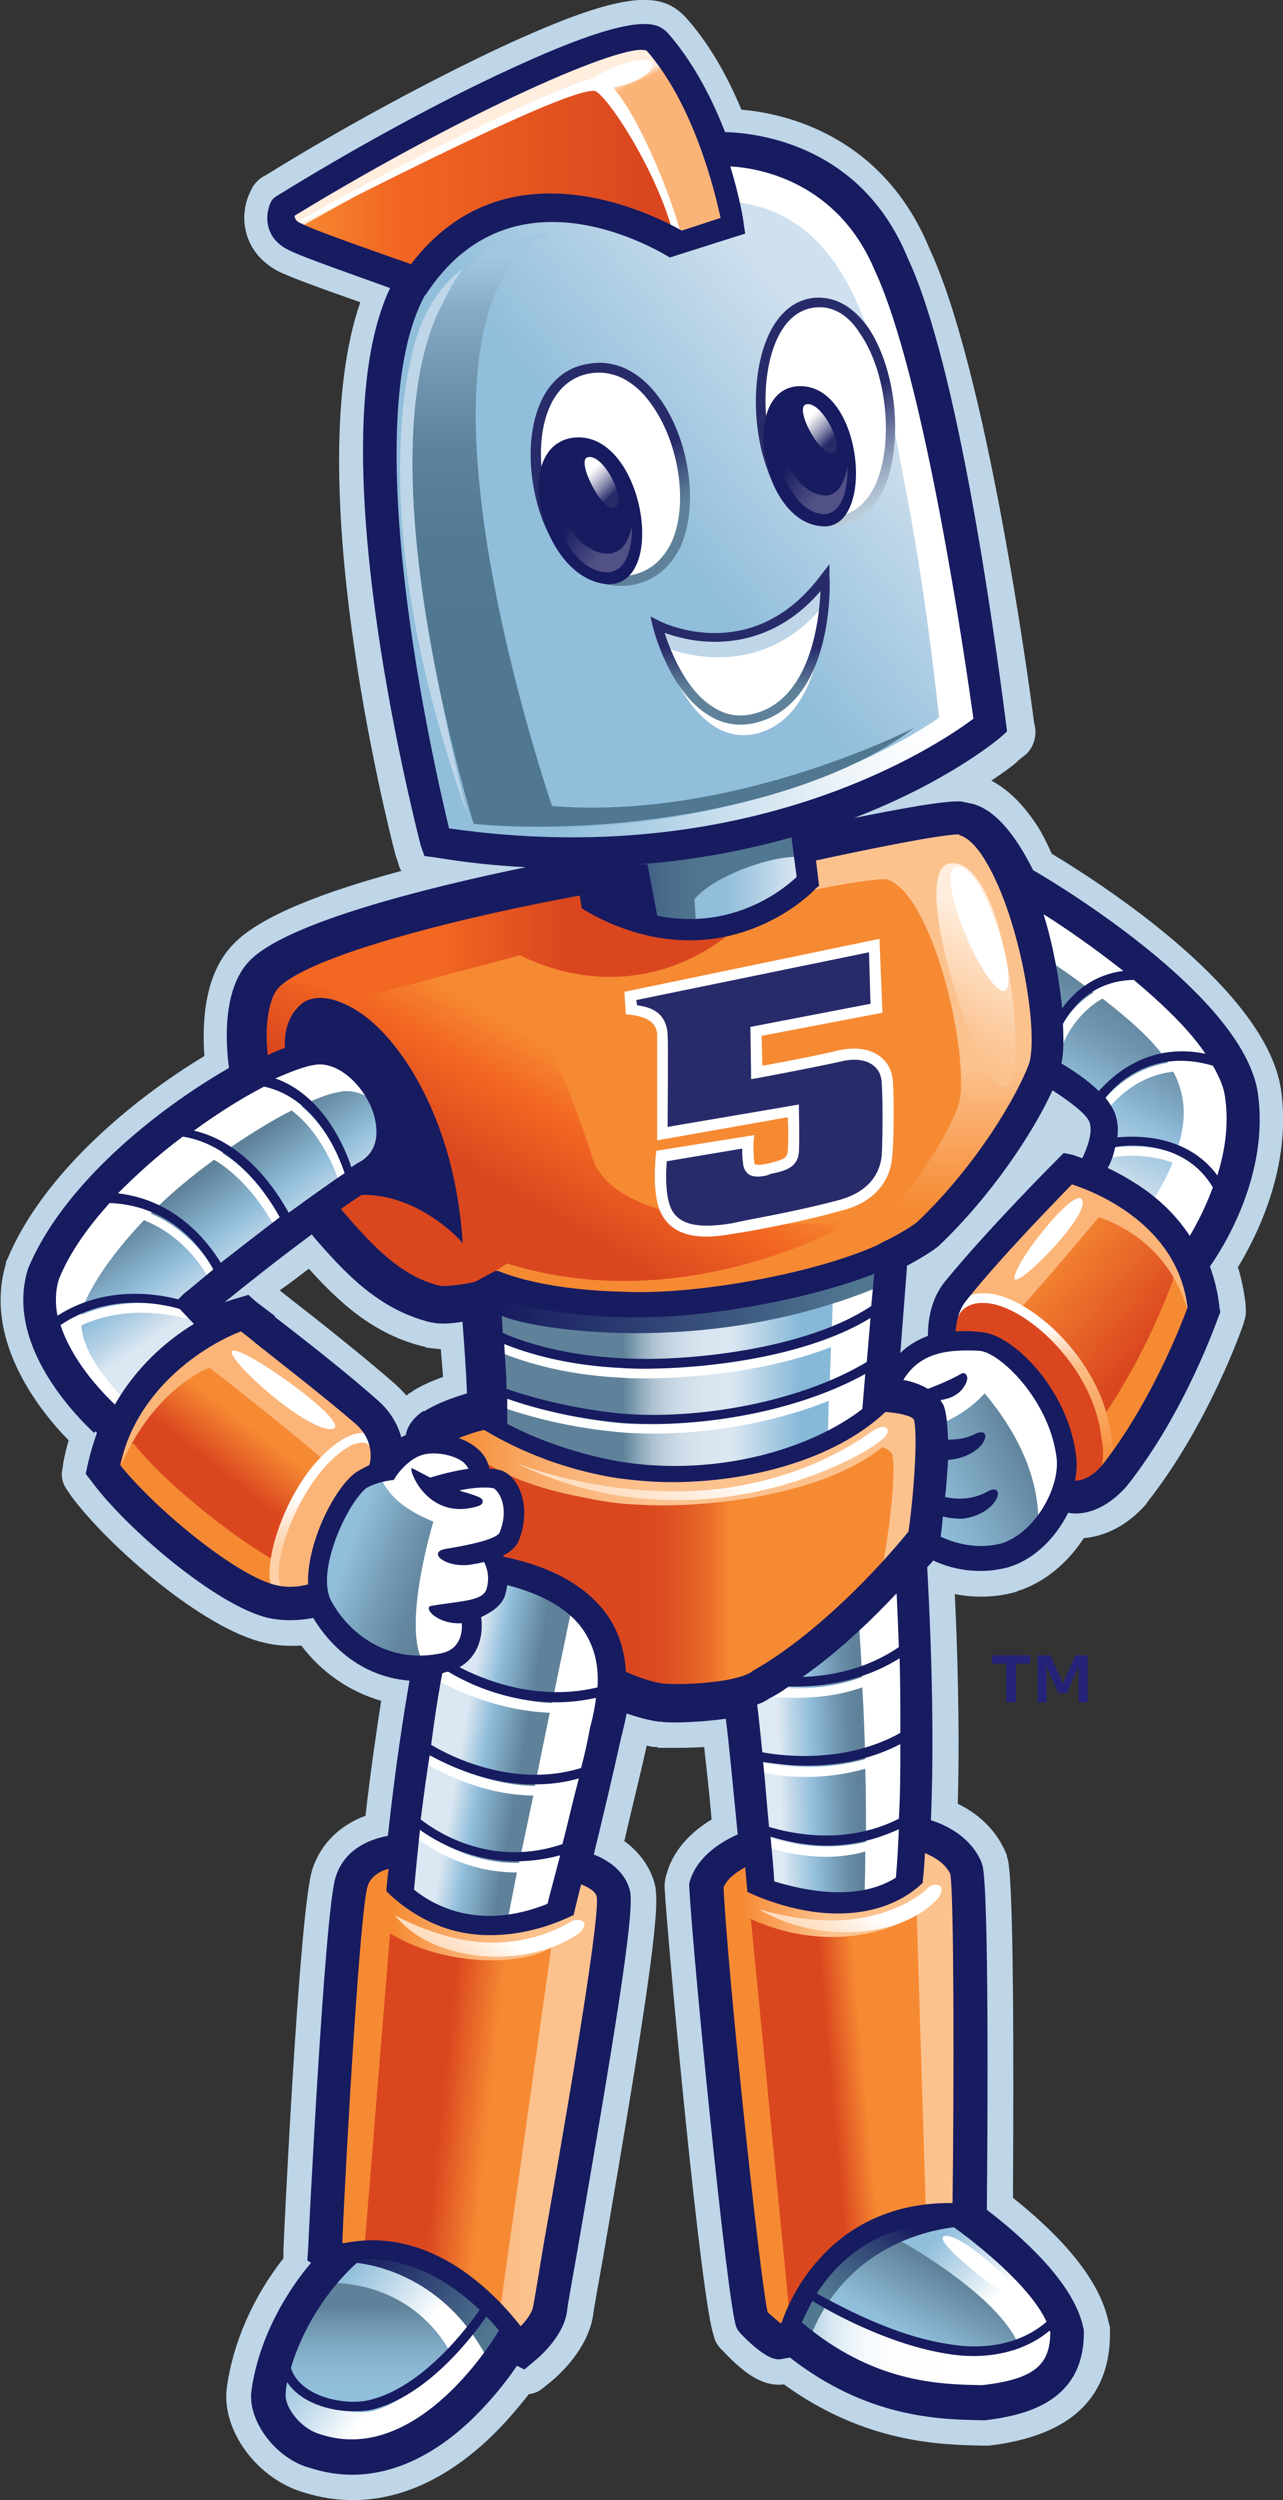 <svg xmlns:xlink="http://www.w3.org/1999/xlink" xmlns="http://www.w3.org/2000/svg" version="1.2" viewBox="0 0 172 335" width="172" height="335"><rect x="0" y="0" width="172" height="335" fill="#333333" stroke="none"/><defs><clipPath clipPathUnits="userSpaceOnUse" id="cp1"><path d="m0 0h172v335h-172z"/></clipPath><linearGradient id="P" gradientUnits="userSpaceOnUse"/><linearGradient id="g1" x2="1" href="#P" gradientTransform="matrix(50.734,0,0,26.695,66.696,183.459)"><stop offset=".33" stop-color="#5f829a"/><stop offset=".35" stop-color="#7291a7"/><stop offset=".38" stop-color="#92abbe"/><stop offset=".41" stop-color="#adc1d1"/><stop offset=".45" stop-color="#c1d2df"/><stop offset=".49" stop-color="#cfdeea"/><stop offset=".54" stop-color="#d8e4f0"/><stop offset=".62" stop-color="#dbe7f2"/><stop offset=".8" stop-color="#86b9d8"/></linearGradient><linearGradient id="g2" x2="1" href="#P" gradientTransform="matrix(-16.089,20.517,-25.649,-20.113,42.001,186.033)"><stop offset=".35" stop-color="#f68a33"/><stop offset=".63" stop-color="#da471f"/></linearGradient><linearGradient id="g3" x2="1" href="#P" gradientTransform="matrix(22.016,18.418,-17.384,20.781,135.587,166.615)"><stop offset=".13" stop-color="#f68a33"/><stop offset=".79" stop-color="#da471f"/></linearGradient><linearGradient id="g4" x2="1" href="#P" gradientTransform="matrix(0,-56.632,29.669,0,123.634,168.212)"><stop offset=".11" stop-color="#f68a33"/><stop offset=".45" stop-color="#fcc28e"/></linearGradient><linearGradient id="g5" x2="1" href="#P" gradientTransform="matrix(-22.4,38.672,-71.722,-41.543,82.867,135.54)"><stop offset=".19" stop-color="#f68a33"/><stop offset=".36" stop-color="#f26722"/><stop offset=".63" stop-color="#da471f"/><stop offset=".76" stop-color="#da471f"/></linearGradient><linearGradient id="g6" x2="1" href="#P" gradientTransform="matrix(71.676,-59.938,59.27,70.877,52.461,102.261)"><stop offset=".51" stop-color="#91bedb"/><stop offset=".87" stop-color="#cfe0ee"/></linearGradient><linearGradient id="g7" x2="1" href="#P" gradientTransform="matrix(76.011,-35.339,34.964,75.206,50.673,90.021)"><stop offset=".16" stop-color="#91bedb"/><stop offset=".17" stop-color="#94c0dc"/><stop offset=".37" stop-color="#c2dbeb"/><stop offset=".54" stop-color="#e3eef6"/><stop offset=".68" stop-color="#f7fafc"/><stop offset=".78" stop-color="#fff"/></linearGradient><linearGradient id="g8" x2="1" href="#P" gradientTransform="matrix(-14.157,24.452,-34.304,-19.861,156.532,131.876)"><stop offset=".09" stop-color="#5f829a"/><stop offset=".21" stop-color="#63879f"/><stop offset=".36" stop-color="#7096b0"/><stop offset=".54" stop-color="#85afcb"/><stop offset=".62" stop-color="#91bedb"/><stop offset=".85" stop-color="#bdd6e8"/><stop offset="1" stop-color="#dbe7f2"/></linearGradient><linearGradient id="g9" x2="1" href="#P" gradientTransform="matrix(50.734,0,0,8.516,66.696,174.362)"><stop stop-color="#171b60"/><stop offset=".95" stop-color="#517891"/></linearGradient><linearGradient id="g10" x2="1" href="#P" gradientTransform="matrix(27.643,0,0,11.626,79.512,117.842)"><stop offset=".64" stop-color="#91bedb"/><stop offset=".78" stop-color="#abcce3"/><stop offset="1" stop-color="#dbe7f2"/></linearGradient><linearGradient id="g11" x2="1" href="#P" gradientTransform="matrix(14.285,20.326,-43.063,30.265,22.129,153.819)"><stop offset=".23" stop-color="#5f829a"/><stop offset=".54" stop-color="#91bedb"/><stop offset=".7" stop-color="#bdd6e8"/><stop offset=".8" stop-color="#dbe7f2"/></linearGradient><linearGradient id="g12" x2="1" href="#P" gradientTransform="matrix(-20.517,-7.444,9.515,-26.224,66.079,211.849)"><stop offset=".29" stop-color="#5f829a"/><stop offset=".43" stop-color="#6488a1"/><stop offset=".62" stop-color="#749bb5"/><stop offset=".86" stop-color="#8db9d6"/><stop offset=".89" stop-color="#91bedb"/></linearGradient><linearGradient id="g13" x2="1" href="#P" gradientTransform="matrix(0,24.554,-29.285,0,52.584,302.761)"><stop offset=".26" stop-color="#5f829a"/><stop offset=".32" stop-color="#6a90a9"/><stop offset=".47" stop-color="#7fa9c4"/><stop offset=".59" stop-color="#8cb8d5"/><stop offset=".69" stop-color="#91bedb"/></linearGradient><linearGradient id="g14" x2="1" href="#P" gradientTransform="matrix(-31.444,-3.295,6.31,-60.216,77.538,282.737)"><stop offset=".37" stop-color="#f68a33"/><stop offset=".58" stop-color="#da471f"/></linearGradient><linearGradient id="g15" x2="1" href="#P" gradientTransform="matrix(-21.158,-3.714,7.763,-44.223,78.722,236.959)"><stop offset=".41" stop-color="#5f829a"/><stop offset=".65" stop-color="#91bedb"/><stop offset=".8" stop-color="#dbe7f2"/></linearGradient><linearGradient id="g16" x2="1" href="#P" gradientTransform="matrix(62.366,0,0,37.114,60.602,207.492)"><stop offset=".39" stop-color="#da471f"/><stop offset=".44" stop-color="#db4b20"/><stop offset=".49" stop-color="#e05723"/><stop offset=".55" stop-color="#e96b29"/><stop offset=".6" stop-color="#f68a33"/></linearGradient><linearGradient id="g17" x2="1" href="#P" gradientTransform="matrix(62.366,0,0,20.427,60.602,199.151)"><stop stop-color="#f68a33"/><stop offset=".02" stop-color="#f68d38"/><stop offset=".14" stop-color="#f8a45d"/><stop offset=".26" stop-color="#fab478"/><stop offset=".37" stop-color="#fbbe88"/><stop offset=".45" stop-color="#fcc28e"/></linearGradient><linearGradient id="g18" x2="1" href="#P" gradientTransform="matrix(11.305,-19.509,27.097,15.702,120.218,319.716)"><stop offset=".3" stop-color="#91bedb"/><stop offset=".6" stop-color="#6f95ae"/><stop offset=".74" stop-color="#5f829a"/></linearGradient><linearGradient id="g19" x2="1" href="#P" gradientTransform="matrix(19.417,19.354,-6.983,7.006,121.044,297.006)"><stop offset=".19" stop-color="#91bedb"/><stop offset=".37" stop-color="#bdd8e9"/><stop offset=".61" stop-color="#fff"/></linearGradient><linearGradient id="g20" x2="1" href="#P" gradientTransform="matrix(-31,2.705,-5.381,-61.672,130.061,278.381)"><stop offset=".45" stop-color="#f68a33"/><stop offset=".6" stop-color="#da471f"/></linearGradient><linearGradient id="g21" x2="1" href="#P" gradientTransform="matrix(-19.86,.689,-1.416,-40.829,121.291,233.407)"><stop offset=".32" stop-color="#5f829a"/><stop offset=".4" stop-color="#678ca5"/><stop offset=".53" stop-color="#7ea7c3"/><stop offset=".63" stop-color="#91bedb"/><stop offset=".76" stop-color="#bdd6e8"/><stop offset=".85" stop-color="#dee9f3"/></linearGradient><linearGradient id="g22" x2="1" href="#P" gradientTransform="matrix(18.13,-8.419,11.532,24.834,122.018,197.963)"><stop stop-color="#91bedb"/><stop offset=".2" stop-color="#88b3cf"/><stop offset=".54" stop-color="#7198b1"/><stop offset=".78" stop-color="#5f829a"/></linearGradient><linearGradient id="g23" x2="1" href="#P" gradientTransform="matrix(50.512,0,0,23.935,39.806,23.959)"><stop stop-color="#f68a33"/><stop offset=".26" stop-color="#f26722"/><stop offset=".91" stop-color="#da471f"/></linearGradient><linearGradient id="g24" x2="1" href="#P" gradientTransform="matrix(11.472,24.525,-48.974,22.908,62.736,15.754)"><stop offset=".16" stop-color="#ffeddd"/><stop offset=".2" stop-color="#fbb477"/></linearGradient><linearGradient id="g25" x2="1" href="#P" gradientTransform="matrix(0,79.687,-67.336,0,88.985,31.051)"><stop offset=".04" stop-color="#a2c7e0"/><stop offset=".13" stop-color="#86acc5"/><stop offset=".25" stop-color="#6f95ae"/><stop offset=".36" stop-color="#5e849d"/><stop offset=".49" stop-color="#547b94"/><stop offset=".65" stop-color="#517891"/></linearGradient><linearGradient id="g26" x2="1" href="#P" gradientTransform="matrix(27.359,0,0,11.613,79.512,117.842)"><stop stop-color="#171b60"/><stop offset=".07" stop-color="#26346d"/><stop offset=".16" stop-color="#364c7a"/><stop offset=".26" stop-color="#426084"/><stop offset=".37" stop-color="#4a6d8b"/><stop offset=".51" stop-color="#4f758f"/><stop offset=".78" stop-color="#517891"/></linearGradient><linearGradient id="g27" x2="1" href="#P" gradientTransform="matrix(60.38,0,0,14.628,37.289,127)"><stop offset=".36" stop-color="#f26722"/><stop offset=".63" stop-color="#da471f"/></linearGradient><linearGradient id="g28" x2="1" href="#P" gradientTransform="matrix(-11.528,19.892,-19.326,-11.2,136.746,120.429)"><stop offset=".23" stop-color="#ffeddd"/><stop offset=".35" stop-color="#fee4cc"/><stop offset=".73" stop-color="#fccb9f"/><stop offset=".92" stop-color="#fcc28e"/></linearGradient><linearGradient id="g29" x2="1" href="#P" gradientTransform="matrix(-14.541,25.094,-35.621,-20.641,101.382,181.194)"><stop offset=".53" stop-color="#fff"/><stop offset=".79" stop-color="#fee7d2"/><stop offset=".92" stop-color="#fedec1"/></linearGradient><linearGradient id="g30" x2="1" href="#P" gradientTransform="matrix(31.405,0,0,47.555,96.732,271.809)"><stop offset=".08" stop-color="#f68a33"/><stop offset=".45" stop-color="#fcc28e"/></linearGradient><linearGradient id="g31" x2="1" href="#P" gradientTransform="matrix(31.775,0,0,62.11,48.588,281.289)"><stop offset=".13" stop-color="#f68a33"/><stop offset=".15" stop-color="#f68d38"/><stop offset=".32" stop-color="#f8a45d"/><stop offset=".49" stop-color="#fab478"/><stop offset=".63" stop-color="#fbbe88"/><stop offset=".74" stop-color="#fcc28e"/></linearGradient><linearGradient id="g32" x2="1" href="#P" gradientTransform="matrix(-7.437,12.837,-17.384,-10.071,117.861,248.023)"><stop offset=".53" stop-color="#fff"/><stop offset=".79" stop-color="#fee7d2"/><stop offset=".92" stop-color="#fedec1"/></linearGradient><linearGradient id="g33" x2="1" href="#P" gradientTransform="matrix(-8.785,11.825,-17.078,-12.688,70.141,251.621)"><stop offset=".53" stop-color="#fff"/><stop offset=".79" stop-color="#fee7d2"/><stop offset=".92" stop-color="#fedec1"/></linearGradient><linearGradient id="g34" x2="1" href="#P" gradientTransform="matrix(33.847,0,0,11.819,107.241,314.122)"><stop stop-color="#91bedb"/><stop offset=".03" stop-color="#a5cae1"/><stop offset=".07" stop-color="#c1daea"/><stop offset=".13" stop-color="#d8e8f2"/><stop offset=".19" stop-color="#e9f2f8"/><stop offset=".26" stop-color="#f5f9fc"/><stop offset=".36" stop-color="#fdfdfe"/><stop offset=".61" stop-color="#fff"/></linearGradient><linearGradient id="g35" x2="1" href="#P" gradientTransform="matrix(18.147,12.666,-15.513,22.226,42.099,309.927)"><stop offset=".03" stop-color="#91bedb"/><stop offset=".28" stop-color="#bdd8e9"/><stop offset=".61" stop-color="#fff"/></linearGradient><linearGradient id="g36" x2="1" href="#P" gradientTransform="matrix(17.554,12.247,-2.863,4.103,49.032,301.264)"><stop stop-color="#171b60"/><stop offset=".95" stop-color="#517891"/></linearGradient><linearGradient id="g37" x2="1" href="#P" gradientTransform="matrix(17.041,-16.985,5.361,5.379,108.524,312.748)"><stop offset=".22" stop-color="#517891"/><stop offset=".36" stop-color="#476888"/><stop offset=".62" stop-color="#2e4073"/><stop offset=".83" stop-color="#171b60"/></linearGradient><linearGradient id="g38" x2="1" href="#P" gradientTransform="matrix(0,26.67,-22.316,0,137.992,173.298)"><stop offset=".17" stop-color="#fff"/><stop offset=".26" stop-color="#fdddc1"/><stop offset=".34" stop-color="#fcc493"/><stop offset=".38" stop-color="#fcbb82"/><stop offset=".88" stop-color="#f68a33"/></linearGradient><linearGradient id="g39" x2="1" href="#P" gradientTransform="matrix(0,22.499,-15.184,0,43.691,191.998)"><stop offset=".38" stop-color="#fff"/><stop offset=".46" stop-color="#fef1e5"/><stop offset=".62" stop-color="#fdd9b8"/><stop offset=".7" stop-color="#fdd0a7"/></linearGradient><linearGradient id="g40" x2="1" href="#P" gradientTransform="matrix(0,-21.558,24.029,0,99.223,97.125)"><stop offset=".21" stop-color="#5f829a"/><stop offset=".27" stop-color="#567492"/><stop offset=".38" stop-color="#3e4f7e"/><stop offset=".48" stop-color="#282b6a"/></linearGradient><linearGradient id="g41" x2="1" href="#P" gradientTransform="matrix(-14.887,-25.699,19.138,-11.086,89.083,76.482)"><stop offset=".21" stop-color="#5f829a"/><stop offset=".27" stop-color="#567492"/><stop offset=".38" stop-color="#3e4f7e"/><stop offset=".48" stop-color="#282b6a"/></linearGradient><linearGradient id="g42" x2="1" href="#P" gradientTransform="matrix(11.633,8.12,-4.461,6.392,72.443,66.656)"><stop offset=".35" stop-color="#171b60"/><stop offset=".79" stop-color="#525186"/></linearGradient><linearGradient id="g43" x2="1" href="#P" gradientTransform="matrix(5.284,5.267,-2.483,2.491,78.019,61.916)"><stop offset=".22" stop-color="#fff"/><stop offset=".28" stop-color="#efeff4"/><stop offset=".4" stop-color="#c7c7d8"/><stop offset=".58" stop-color="#8587ab"/><stop offset=".79" stop-color="#2c2f6d"/><stop offset=".8" stop-color="#282b6a"/></linearGradient><linearGradient id="g44" x2="1" href="#P" gradientTransform="matrix(-14.64,-25.279,18.657,-10.805,117.861,67.968)"><stop stop-color="#bdd1dc"/><stop offset=".06" stop-color="#b0c2d2"/><stop offset=".18" stop-color="#8f9eb9"/><stop offset=".34" stop-color="#5a6290"/><stop offset=".48" stop-color="#282b6a"/></linearGradient><linearGradient id="g45" x2="1" href="#P" gradientTransform="matrix(5.185,5.168,-2.364,2.371,107.315,54.825)"><stop offset=".22" stop-color="#fff"/><stop offset=".28" stop-color="#efeff4"/><stop offset=".4" stop-color="#c7c7d8"/><stop offset=".58" stop-color="#8587ab"/><stop offset=".79" stop-color="#2c2f6d"/><stop offset=".8" stop-color="#282b6a"/></linearGradient><linearGradient id="g46" x2="1" href="#P" gradientTransform="matrix(11.286,7.873,-4.384,6.285,101.838,58.983)"><stop offset=".35" stop-color="#171b60"/><stop offset=".79" stop-color="#525186"/></linearGradient></defs><style>.a{fill:#252379}.b{fill:#bed6e8}.c{fill:url(#g1)}.d{fill:#fff}.e{fill:url(#g2)}.f{fill:#f68a33}.g{fill:#fbb579}.h{fill:url(#g3)}.i{fill:url(#g4)}.j{fill:url(#g5)}.k{fill:url(#g6)}.l{fill:url(#g7)}.m{fill:url(#g8)}.n{fill:#da471f}.o{fill:url(#g9)}.p{fill:url(#g10)}.q{fill:url(#g11)}.r{fill:url(#g12)}.s{fill:url(#g13)}.t{fill:url(#g14)}.u{fill:url(#g15)}.v{fill:url(#g16)}.w{fill:url(#g17)}.x{fill:url(#g18)}.y{fill:url(#g19)}.z{fill:url(#g20)}.A{fill:url(#g21)}.B{fill:url(#g22)}.C{fill:url(#g23)}.D{fill:url(#g24)}.E{fill:url(#g25)}.F{fill:url(#g26)}.G{fill:#171b60}.H{fill:url(#g27)}.I{fill:url(#g28)}.J{fill:url(#g29)}.K{fill:url(#g30)}.L{fill:url(#g31)}.M{fill:url(#g32)}.N{fill:url(#g33)}.O{fill:url(#g34)}.P{fill:url(#g35)}.Q{fill:url(#g36)}.R{fill:url(#g37)}.S{fill:url(#g38)}.T{fill:url(#g39)}.U{fill:url(#g40)}.V{fill:url(#g41)}.W{fill:url(#g42)}.X{fill:url(#g43)}.Y{fill:url(#g44)}.Z{fill:url(#g45)}.a0{fill:url(#g46)}.a1{fill:#282b6a}</style><g clip-path="url(#cp1)"><path class="a" d="m136.2 222.9v5.2h-1.3v-5.2h-1.9v-1.1h5.1v1.1z"/><path class="a" d="m143 226.9h-1.1l-1.1-2.5q-0.3-0.6-0.5-1.2h-0.1q0.1 0.7 0.1 1.4v3.5h-1.2v-6.3h1.7l1.2 2.6q0.3 0.7 0.5 1.3 0.2-0.6 0.5-1.3l1.2-2.6h1.6v6.3h-1.2v-3.5q0-0.7 0-1.4-0.2 0.6-0.5 1.2l-1.1 2.5z"/><path fill-rule="evenodd" class="b" d="m166 169.9q0.7 2.4 1 5v0.4q0.1 0.9-0.2 1.7l-0.1 0.4c-0.2 0.6-4.7 13.5-12.9 23.9q-0.1 0.1-0.1 0.2c-3 3.4-6.1 4.4-8.4 4.6-2.3 3.5-5.4 6-8.9 7.1q-0.1 0.1-0.2 0.1c-2.7 0.8-5.7 0.8-8.2 0.3 0.3 6.1 0.7 17.4 0.4 28.1 3.1 1.5 5.3 3.8 6.5 6.7q0 0.1 0.1 0.2v0.3q0.1 0.1 0.1 0.2c0.8 3.2 0.8 26.2 0.7 45.4 5.4 4.3 11.5 10.3 12.8 16.6q0.1 0.2 0.1 0.4l0.1 0.3q0 0.2 0 0.4c0.2 9-5.2 14.2-16.2 15.5h-0.2q-0.2 0-0.5 0h-0.1c-5.6-0.1-15.8-0.3-26.7-8.2-2.5 0.3-4.9-1-8.1-4.4l-0.3-0.3q-0.6-0.6-0.9-1.4l-0.1-0.4c-1.7-4.3-6.2-52.9-6.6-60v-0.3q0-0.7 0.2-1.4l0.1-0.3c1-3.5 3.7-5.8 6-7.2-0.3-3.5-0.7-7-1-9.7-1.7 0.1-3.1 0.1-4.1 0.1-1 0-1.7 0-1.7 0q-0.1 0-0.2 0h-0.2q0-0.1-0.1-0.1-0.7 0-1.4-0.2c-0.9 4.1-2.1 8.8-3 12.8 2.2 1.6 3.7 3.8 4.2 6.3q0 0.1 0 0.2c0.5 3.4-1.2 15.4-7 49-0.7 4-1.3 7.2-1.4 8.1-0.7 4.4-4.4 7.8-5.6 8.8l-1 0.8q-0.9 0.8-2 0.9c-1.5 1.9-3.4 4.2-5.8 6.4-5.7 5.2-11.7 7.8-17.8 7.8q-3.3 0-6.5-1c-6.3-1.8-11.1-8.3-10.4-14 0.8-6 3.5-12.2 7.6-17.4 0 0 0-0.1 0-0.1v-1.1c0-0.4 2.1-45.8 3.9-51 1.1-3.3 3.6-5.8 7.1-7.1 0.7-6.2 1.5-11.5 2.1-15.4-4.2-1.2-8-3.8-10.7-7.4-1.7 0.1-3.5 0-5-0.4-8.1-1.8-21-13-25.9-19.7l-0.4-0.6c-0.7-0.9-1-2-0.7-3.1l0.1-0.8q0.3-1.5 0.7-2.9c-4.3-4.4-11.4-13.7-8.4-23.7q0-0.1 0-0.2l0.1-0.2q0-0.1 0.1-0.2c4.6-11.1 16.3-21.1 26.4-27.2-0.3-4.3-0.1-10.8 3.8-14.9 3.6-3.9 12.6-7.2 22.6-9.9q-0.3-0.5-0.4-1l-0.4-1.2c-1.4-5.4-12.7-50.9-4.7-74-6-2.1-9.7-3.5-10.9-4.1-4.7-2.4-5.5-7.2-3.9-10.6l0.2-0.4c0.3-0.7 0.9-1.3 1.5-1.7l0.4-0.2c10.3-6.4 22.2-12.8 31.6-17.2 16.4-7.6 21.2-7.4 24.4-4.3 0 0 0.1 0.1 0.1 0.1l0.1 0.1q0 0 0.1 0.1c2.9 3.2 5.4 7.4 7.5 12.4 6.1 0.5 19 3.6 25.2 18.6 7.7 16.5 13.4 58.6 14 63.3l0.2 1.1c0.1 1.3-0.4 2.7-1.4 3.5l-0.9 0.7c-0.2 0.3-1.5 1.3-3.6 2.7q3.6 1.9 6.5 6.6 0.8 1.4 1.6 3.2c8 4.8 28.6 18.5 30.7 31.4 1.6 10.5-3.3 20-5.8 24.1zm-110.7 16.5c1.3-0.8 2.7-1.4 4.1-1.9-0.1-1.2-0.2-2.5-0.3-3.7q-0.9-0.1-1.7-0.2h-0.2q-0.1-0.1-0.1-0.1c-7.1-1.6-11.9-6.3-15.7-10.5-1.3 1-2.6 2-3.9 2.9q0.6 0.5 1.4 1.1l0.1 0.1c3.5 2.7 9.3 7.3 13.8 11.2q0.9 0.8 1.7 1.7 0.2-0.2 0.5-0.4c0 0 0.1 0 0.1 0l0.1-0.1c0.1 0 0.1-0.1 0.1-0.1z"/><path class="c" d="m90.5 196.8q-3.6 0-7.2-0.5c-7.2-1.2-12.8-3.7-15.5-5.2l-0.1-0.1v-1.8c0-3.8-0.7-12.4-1-15v-0.4l0.4 0.1c3.1 1 8.4 2.2 16.6 2.4q1 0 2.1 0c9.1 0 22.5-2.6 31.2-6l0.4-0.2-1.5 18.9-0.1 0.1c-6.1 4.8-15.8 7.7-25.2 7.7z"/><path class="d" d="m117 170.3q-2.4 0.9-5.3 1.8l-0.2 6.9c-9 3.7-21.2 4.7-28.2 4.3-8.6-0.4-14.1-2.5-16.1-3.5q0.1 0.8 0.1 1.5c2.5 1 7.9 2.9 15.9 3.3q1.4 0.1 3 0.1c7.2 0 17.3-1.1 25.2-4.2l-0.2 5.8c-9.4 3.9-20.9 5.2-29.1 4.3-7-0.8-12.3-2.5-14.5-3.3q0.1 0.7 0.1 1.4c2.4 0.8 7.5 2.4 14.3 3.1q2.6 0.3 5.6 0.3c7.3 0 16.1-1.4 23.5-4.4l-0.1 4.4q2.6-1.4 4.8-3l0.1-0.1 1.5-18.9-0.4 0.2z"/><path class="e" d="m39 213.3q-1.1 0-2-0.2c-5.3-1.2-16.2-10.1-21.1-16.3l-0.1-0.1 0.1-0.1c2.9-13.1 15.8-17.9 16.3-18.1h0.2c0 0 1.3 1 2 1.6 3.4 2.7 9.2 7.2 13.6 11 2.3 2.1 2.1 4.6 1.9 5.4l0.5 0.2-0.7 0.3q-1 0.4-1.8 0.9c-2.7 2-6.5 9.2-6.3 14.8v0.2l-0.2 0.1q-1.3 0.3-2.5 0.3z"/><path class="f" d="m36.8 209.1c-6.3-3.6-15.2-10.9-18.9-15.7 0 0-1.6 0.5-1.8 3.5 5 6.1 15.6 14.8 20.9 16q0 0-0.1 0c-0.2-0.8-0.3-2-0.1-3.8z"/><path class="g" d="m49.9 196.1q0 0.1 0 0.2 0-0.1 0-0.2z"/><path class="g" d="m49.2 192.4c0.6 1 0.8 2.1 0.8 2.9 0-1.2-0.3-2.9-2-4.4-4.4-3.8-10.1-8.3-13.5-11-0.8-0.6-2.1-1.6-2.1-1.6h-0.1c-0.5 0.2-13.9 5.2-16.1 18.1 4.4-10.2 11.5-13 11.8-13.1h0.1c0 0 1.3 1 2.1 1.6 3.4 2.7 9 7.1 13.4 10.9 1.8-1.9 3.8-3.3 5.6-3.4z"/><path class="g" d="m47.4 198.2q0.2-0.3 0.5-0.5-0.3 0.2-0.5 0.5z"/><path class="g" d="m46.8 198.7q0.3-0.2 0.5-0.5-0.2 0.2-0.5 0.5z"/><path class="h" d="m148.9 194.6q0-1.2-0.3-2.5c-1.3-9.9-10.9-18.3-16.4-18.5h-0.3q-0.8 0-1.6 0.2l-0.9 0.2 0.6-0.7c4.8-5.8 11.6-12.7 13.5-14.7l0.2-0.2 0.1 0.1c3.4 1.1 14.3 5.6 15.7 16.8v0.1c-0.6 1.8-4.3 11.3-10.1 19.4l-0.5 0.7v-0.9z"/><path class="f" d="m85.7 173.4q-1 0-1.9 0c-9.8-0.2-15.3-2-17.2-2.8h-0.1l-2.6 1.4c-0.7 0.3-3.2 0.6-4.4 0.6q-0.3 0-0.6 0c-5.5-1.4-9.3-5.7-13-9.8l-0.7-0.8 0.3-0.2q1.4-1 2.8-1.9l0.1-0.1h0.3c6.8 0 11.8 4.9 12.9 6-1.1-14.9-7.1-23.3-9.7-26.3-2.7-3.1-5.1-4.4-6.7-5-0.8-0.3-1.7-0.5-2.4-0.5q-1.2 0-2 0.6c-2.1 1.5-2.5 4-2.4 5.8v0.2l-0.2 0.1q-1 0.4-2.2 0.9l-0.4 0.2v-0.4c-0.5-4.1 0.1-7.8 1.5-9.2 4.7-5 28.6-10.3 40.5-12.5h0.3l0.3 1.9 0.5 0.2c4.6 2.6 9.2 4 13.7 4 10.3 0 16.6-6.8 16.7-6.8l0.3-0.4-0.4-3.5h0.3c7.4-1.7 16.5-3.5 19.1-3.5h0.1c1.3 0.3 2.6 1.6 3.9 3.8 4.6 7.7 7 22.7 5.8 27-1.5 4.3-7.1 13.8-15.1 21.5-0.3 0.3-1.4 1-1.9 1.3l-0.2 0.1-0.1-0.1c-7.6 4.6-25 8.2-35.2 8.2z"/><path class="i" d="m132.4 115.4c-1.3-2.2-2.6-3.5-3.9-3.8h-0.1c-2.6 0-11.7 1.8-19.1 3.5h-0.3l0.4 3.5-0.3 0.4c0 0-0.1 0.1-0.3 0.3 4.4-0.9 8.3-1.5 9.8-1.5h0.2c1.2 0.3 2.6 1.6 3.9 3.7 4.6 7.6 7.1 22.3 5.8 26.6-1.4 4-6.7 12.7-14.3 20.1 2.6-0.9 4.9-1.9 6.6-3l0.1 0.2 0.3-0.2c0.4-0.3 1.6-0.9 1.9-1.2 8-7.7 13.6-17.2 15-21.5 1.3-4.4-1.1-19.4-5.7-27.1z"/><path class="j" d="m114.6 163.6c0 0-30.8 3.2-35.1-8.2-6.8-21.4-13.9-29.3-18-32.2-10.6 2.5-21.5 5.8-24.5 9-1.3 1.4-1.9 5.1-1.5 9.2l0.1 0.4 0.4-0.1q1.2-0.6 2.2-1l0.2-0.1v-0.2c-0.1-1.8 0.2-4.3 2.4-5.8 0.5-0.4 1.2-0.5 1.9-0.5 0.8 0 1.6 0.1 2.5 0.4 1.5 0.6 4 1.9 6.7 5 2.5 3 8.5 11.5 9.7 26.3-1.1-1.1-6.2-5.9-13-5.9h-0.3-0.1q-1.3 0.9-2.8 1.9l-0.3 0.2 0.7 0.8c3.7 4.1 7.5 8.5 13.1 9.8q0.2 0 0.5 0c1.3 0 3.7-0.3 4.4-0.6l4.2-2.7c24.1 7.6 46.5-5.7 46.5-5.7z"/><path class="k" d="m76.8 112.7c-5.4 0-10.9-0.4-16.5-1.2l-0.2-0.1v-0.2c-2.2-8.9-12.6-54.5-3.2-71.6 4.2-6.6 10-9.9 17.2-9.9 7.7 0 14.5 3.9 15.9 4.7l9.7-3.1-0.1-1c0-0.2-0.5-3.4-1.9-7.7l-0.1-0.4h0.4c4.3 0.3 14.7 2.2 19.7 14.2 6.7 14.4 12.2 52.6 13.2 60.1v0.1l-0.1 0.1c-3.6 2.7-23 16-53.9 16z"/><path class="l" d="m131.4 96.5c-1-7.6-6.5-45.8-13.2-60.1-5-12-15.4-13.9-19.7-14.2h-0.7l0.1 0.4c0.9 2.7 0.8 3.2 1 4.5 14.7 2 18.8 17.9 22.2 36.8 3 15 4.4 29.1 4.8 32.2l-0.1 0.1-0.1 0.1c-3.6 2.5-23 14.7-54 14.7-3.7 0-7.5-0.2-11.3-0.5q0.1 0.4 0.2 0.8v0.2h0.2c5.6 0.8 11.1 1.2 16.6 1.2 30.9 0 50.3-13.3 53.9-15.9l0.1-0.1v-0.2z"/><path class="m" d="m159.3 165.9c-1.7-2.5-4-4.8-6.8-6.7q-1.9-1.2-4.1-2.3l-0.3-0.1 0.2-0.2c0.6-1.5 1.7-4.3 1.1-6.7-0.7-2.7-4.8-5.5-7.2-6.9l-0.2-0.1 0.1-0.2c0.8-4.5-0.2-12.7-2.5-20l-0.2-0.7 0.7 0.4c5.3 3.4 22.9 15.5 24.4 24.6 1.2 7.8-2.4 15.2-4.7 18.9l-0.2 0.4-0.3-0.4z"/><path class="n" d="m143.8 198.8v-0.4q0.4-2 0.2-3.6c-1.3-8.7-8.5-15.7-12.5-15.9q-1-0.1-2.2-0.1-0.6-0.1-1.1 0h-0.3v-0.3c0-0.5 0.1-1.3 0.3-2.2 0.2-0.3 0.3-0.6 0.5-0.8q1-1.2 3.2-1.2h0.2c5.3 0.2 14.6 8.5 15.8 17.9q0.6 2.9-0.1 4.5v0.1c-1.5 1.6-2.8 2-3.5 2z"/><path class="o" d="m67 176.2c4.1 2 27.6 5.7 50.4-3.6v-2.5l-0.4 0.2c-8.7 3.4-22.1 6-31.3 6q-1 0-2 0c-8.2-0.2-13.5-1.4-16.6-2.4l-0.4-0.1v0.4c0.1 0.6 0.2 0.9 0.3 2z"/><path class="p" d="m92.5 123.6c-4 0-8.1-1.1-12.2-3.3l-0.1-0.1-0.7-4.1h0.3c9.1-0.3 18-1.6 26.4-4l0.3-0.1 0.6 5.9-0.1 0.1c-1.4 1.3-6.6 5.7-14.5 5.7z"/><path class="q" d="m15.2 188.6c-2.9-2.8-9.5-10.1-7.5-17.1 6-14.2 27.3-27.6 34.5-28.9q0.4-0.1 0.8-0.1c3.1 0 6.1 3.3 7.3 6.3 0.6 1.5 1.6 5.2-1.6 7.2-9.7 5.8-23.2 17.2-23.7 17.7l-1.2 1 2.6 3-0.3 0.1c-4.4 2.7-8.1 6.5-10.5 10.7l-0.2 0.4-0.2-0.3z"/><path class="r" d="m56.3 222.3c-5.9 0-10.1-3.9-12-7.5-2.2-4 2-13.3 4.8-15.4 1.4-1 3.1-1.1 3.1-1.1l0.5-0.1 0.3-0.4c0.1-0.1 1.7-2.5 3.9-3q0.5-0.2 1.3-0.2c1.3 0 3.1 0.4 4.3 1.4q0.5 0.4 0.7 0.9l0.1 0.3-0.3 0.1c-2.1 0.3-4.1 0.8-4.8 1l0.7 2c1.3-0.4 4-1.1 6.2-1.1q0.7 0 1.2 0.1c0.2 0 0.6 0.2 1 0.9 0.3 0.5 1.2 2.4 0.1 5.4-0.5 1.3-6.5 2.2-7.2 2.3-0.7 0.1-1.1 0.3-1 0.5 0 0.5 1.2 1.3 3.1 1.3q0.6 0 1.2-0.2 0.7-0.1 1.4-0.3l0.3-0.1 0.1 0.2c0.4 0.9 0.9 2.3 0.3 4-0.5 1.3-2.3 1.6-4.8 1.9-0.9 0.2-1.9 0.3-2.9 0.5 0 0 0 0.1 0.1 0.3 0.4 0.5 1.7 1.4 3.5 1.4q0.2 0 0.5 0l0.3-0.1v0.3c0.1 1.1 0 3.6-2.8 4.3q-1.6 0.4-3.2 0.4z"/><path class="s" d="m47.2 327.3q-2.2 0-4.3-0.7c-3-0.8-5.2-4-4.9-5.7 0.7-6 4.1-12.3 9-17l1-1h0.1q0.9-0.1 1.7-0.1c8 0 14.3 5.9 17.3 9.4l0.1 0.2-0.2 0.4c-0.1 0.1-8.5 14.5-19.8 14.5z"/><path class="t" d="m69.6 312.1c-2.6-3.4-9.8-11.4-19.7-11.4q-1.7 0-3.4 0.3h-0.1-0.1c0 0-0.2-0.1-0.5-0.2l-0.1-0.1v-0.2c0.4-11.1 2.4-44.7 3.3-47.7 0.4-1.1 1.5-2 3-2.4l0.4-0.1v0.4q-0.1 1.3-0.2 2.6l0.6 0.1-0.4 0.2c0.7 0.7 2.8 2.8 6.2 4.3 2.2 0.9 4.6 1.4 7.1 1.4 3.4 0 7-0.9 10.6-2.7l0.5-0.2c0.1-0.6 0.5-1.9 0.9-3.7l0.1-0.3 0.3 0.1c0.7 0.3 2 0.9 2.2 1.9 0.5 3.3-5 34.6-7.1 46.4-0.7 4.3-1.2 7.4-1.4 8.4-0.1 1-1.2 2.3-1.7 2.9l-0.3 0.3-0.2-0.3z"/><path class="u" d="m65.7 257.2c-4.9 0-8.3-1.9-10.3-3.6l-0.1-0.1v-0.1c1.2-14.3 3.2-25.9 3.8-29.1l0.1-0.2h0.3q0.2-0.1 0.5-0.2c3.8-0.9 4.7-4.3 4.3-7v-0.2l0.2-0.1c1.2-0.5 2.5-1.3 3-2.6q0.2-0.7 0.3-1.4l0.1-0.4 0.3 0.1c5.2 1.4 8.8 3.6 10.6 6.6 2 3.2 2.2 7.3 0.7 12.8-1.9 8.8-5.1 21.3-5.7 23.7l-0.1 0.1h-0.1c-2.7 1.1-5.4 1.7-7.9 1.7z"/><path class="v" d="m90.3 226q-0.8 0.1-1.3 0c-2.1-0.3-4.2-1.3-4.9-1.7l-0.5 0.8v-1c-0.2-2.6-0.9-4.8-2.1-6.9-2.5-4-7.2-6.8-14.1-8.3h-0.1l-0.2-0.4 0.2-0.3q1.6-0.8 2-1.9c1-2.6 0.9-5.2-0.3-7.2-0.7-1.1-1.6-1.8-2.5-1.9q-0.4 0-0.9-0.1h-0.2l-0.1-0.2q-0.3-1.5-1.5-2.5-1-0.8-2.5-1.3l-0.7-0.3 0.7-0.3c1.3-0.5 2.6-0.9 3.5-1.1l0.1-0.1 0.1 0.1c1.8 1.1 8.3 5 18.1 6.5 2.2 0.3 4.5 0.5 7 0.5 8.9 0 21-2.5 28.3-9.4l0.1-0.1h0.1c1.7 0.1 3.6 0.6 4 1.1 0.7 1.7 0.2 9.3-0.6 15.3v0.1c-1.8 2.2-11 13.1-21 18.8l-0.1 0.1c-2 1.4-7.6 1.7-10.6 1.7z"/><path class="w" d="m122.7 190.1c-0.4-0.6-2.4-1-4-1.1h-0.2-0.1c-7.3 7-19.4 9.4-28.3 9.4-2.5 0-4.8-0.2-7-0.5-9.7-1.5-16.3-5.3-18.1-6.5h-0.1-0.1c-0.9 0.2-2.2 0.6-3.5 1.2l-0.7 0.3 0.7 0.2c1 0.3 3.9 5.1 16.7 7.5 2.3 0.5 4.7 0.9 7.3 1 9.2 0.6 25-1.2 33-7.7 0 0 0.9 0.3 1.3 0.9 0.5 1.6-0.1 8.7-1.2 14.6 1.9-2 3-3.2 3.6-3.9v-0.1-0.1c0.8-5.9 1.3-13.6 0.6-15.2z"/><path class="x" d="m131.7 320c-5.8-0.1-14.6-0.2-24.3-8.4l-0.2-0.2 0.1-0.1c1.2-3.2 6.1-13.4 19.7-13.7l0.6 0.4c3.3 2.2 12.1 9.2 13.5 14.5 0 4.7-2.4 6.7-9.4 7.5z"/><path class="y" d="m127.6 298l-0.5-0.4h-0.1c-3.2 0.1-5.9 0.7-8.2 1.6 5.3 2.8 15.5 9.3 17.8 15.1 0.2 1.9 0.1 3.5-0.4 4.9 3.6-1.2 4.9-3.1 4.9-6.7-1.4-5.3-10.2-12.2-13.5-14.5z"/><path class="z" d="m104.5 311.6c-0.6-0.4-1.2-1-1.8-1.5v-0.1-0.1c-1.1-5.1-5.4-46.1-6-56.9l0.1-0.1c0.5-1.3 1.9-2.2 3-2.8l0.4-0.2c0 0 0.2 2.4 0.3 3.3l0.4-0.1-0.2 0.4c1.2 0.6 6.1 2.8 11.6 2.8 4.5 0 8.2-1.4 11.1-4.1l0.1-0.1v-0.2q0.2-1.7 0.3-3.5v-0.4l0.4 0.2c1.7 0.7 2.9 1.7 3.5 2.9 0.5 3 0.5 27.7 0.4 43.6v0.1l-0.9 0.8h-0.1c-15.9 0.2-21.1 13.2-22 15.8l-0.1 0.1-0.4 0.2-0.1-0.1z"/><path class="A" d="m112.3 254.1c-3.3 0-6.5-0.8-8.5-1.6h-0.2v-0.2c-0.7-8-1.9-19.2-2.3-23.6l-0.1-0.3h0.2q1-0.4 1.6-0.8c6.8-3.9 13-9.8 17.1-14.1l0.4-0.5 0.1 0.7c0.4 8.9 0.9 25.6-0.2 38.1v0.1l-0.1 0.1c-2.3 1.4-4.9 2.1-8 2.1z"/><path class="B" d="m131.5 207.6c-2.3 0-4.3-0.7-5.5-1.3l-0.2-0.1 0.1-0.2c0.3-2.4 1.8-14.5 0.3-17.6-1-1.9-3.3-2.7-5.1-3.1h-0.4l0.2-0.4c2.2-3.7 5.9-4.1 8.4-4.1q0.9 0 2 0.1c2.9 0.2 9.5 6.5 10.7 14.2 0.6 4.1-2.8 10.6-7.5 12.1q-1.5 0.4-3 0.4z"/><path class="f" d="m159.5 175.3c-0.4-3.4-1.7-6.1-3.3-8.3 0.5 1.3 0.9 2.7 1.1 4.3v0.1c-0.6 1.7-3.9 10.4-9.2 18.1q0.3 1.3 0.5 2.6 0.3 1.3 0.3 2.5v0.9l0.5-0.7c5.8-8.1 9.5-17.6 10.1-19.4h0.1v-0.1z"/><path class="d" d="m79.2 49.3c-12.5 1.7-7.9 29.8 4.7 28.5 13.8-1.3 7.9-30.1-4.7-28.5z"/><path class="d" d="m109.3 40.6c-11.2 1-8.9 30.1 2.3 29.4 12.3-0.6 8.9-30.4-2.3-29.4z"/><path class="d" d="m87.9 84.1c0 0 13 7.3 22.7-7.2 0 0 1.2 18.3-8.8 21.3-9.7 2.8-13.9-14.1-13.9-14.1z"/><path class="d" d="m88.1 83.7c0 0 12.9 6.6 22.5-6.3 0 0 0.7 16.2-9.3 18.8-9.5 2.5-13.2-12.5-13.2-12.5z"/><path class="b" d="m110.5 81c0.2-2.1 0.1-3.9 0.1-3.9-9.6 12.9-22.9 6.6-22.9 6.6 0 0 0.3 1.2 0.9 2.8 1.7 0.8 13.2 5.2 21.9-5.5z"/><path class="C" d="m55.3 35.8c-1.8-0.6-10.6-3.6-14-5l-1.5-0.4 0.5-0.3c28.7-16 37.5-18.1 39.4-18.1q0.4 0 0.6 0.1c1.8 0.8 7.4 10.4 9.8 18.6l0.2 0.8-1.8-0.8c-3.9-2.8-8.5-4.3-13.6-4.3-2.7 0-5.4 0.4-8 1.1-6.8 1.9-10 6-11.3 8.2l-0.1 0.2h-0.2z"/><path class="D" d="m90.6 31.3c-2-7.3-7.7-17.4-10.1-19.8-0.1-0.1-0.7-0.4-1.1-0.4-2.5 0-9.1 2.5-39.5 19.5l-0.5-0.9v-0.4q0-0.1 0-0.2v-0.2h0.1c21.4-13.2 41.8-22.3 46.6-22.3q0.5 0 0.8 0.1l0.1 0.1c6.4 7.3 9.2 19.1 10 22.6v0.2l-6.3 2v-0.3z"/><path class="b" d="m62.7 109.2c0 0-15-54.8-0.6-73.2 0 0-5.1 3.1-6.9 11.6-2.7 11.3-2.9 32.9 7.5 61.6z"/><path class="E" d="m122.6 97.5c0 0-24.2 12.5-48.6 10.5-5.9-17.8-19.6-67.8-0.2-76.9-34.4 2.5-10.3 79.3-10.3 79.3 18.2 1.7 45.1-2.2 59.1-12.9z"/><path class="F" d="m93 120.6c2.4-3 9.7-5.8 13.9-5.8l-0.4-2.8-0.3 0.1c-8.4 2.4-17.3 3.7-26.4 3.9h-0.3l0.7 4.2 0.1 0.1c4.1 2.2 8.3 3.3 12.3 3.3q0.3 0 0.7 0l-0.2-3.1z"/><path class="d" d="m79.6 11.6c1.1 0.9 7.7-0.7 7.9-2.9 0.2-2.1-9.8 1.3-7.9 2.9z"/><path class="G" d="m80.3 120.3q4 2.1 7.9 2.9l-1.4-7.4-3 0.1q-2 0.1-4 0.1h-0.3l0.7 4.2 0.1 0.1z"/><path class="H" d="m92.4 125.8c-4.5 0-9.2-1.3-13.8-4l-0.4-0.2-0.1-0.5-0.2-1.4h-0.4c-11.8 2.2-35 7.4-40.2 12.3 5.6-1.3 8.8 2.3 8.8 2.3l23.6-6.3c4.1 2 8.1 2.9 12.1 2.9 8.1 0 13.7-3.9 15.9-5.7-1.6 0.3-3.4 0.6-5.3 0.6z"/><path class="I" d="m127.3 115.7c-5.7 0.9 3.9 30.3 7.4 30 3.5-0.4 0.3-31.2-7.4-30z"/><path class="d" d="m128.4 116.1c-3.3 0 2.7 15.1 5.8 16.6 3.2 1.4-2-16.6-5.8-16.6z"/><path class="g" d="m50.4 196.5l-0.5-0.1c0.1-0.7 0.3-2.3-0.7-4-4.7 0.3-10.3 8.6-11.8 13.8-0.9 3.5-0.8 5.5-0.5 6.7q0.1 0 0.1 0 0.9 0.2 2 0.2 1.2 0 2.4-0.3h0.3v-0.3c-0.3-5.6 3.5-12.8 6.2-14.8q0.8-0.5 1.8-0.9z"/><path class="J" d="m69.1 196c0 0 11.3 4.7 25.2 3.7 7.3-0.5 15.8-3 22.6-7.9 2-1.4 3.2-0.1 0.7 1.6-3.8 2.8-25.2 14-48.5 2.6z"/><path class="g" d="m137 175.1c4.3-4.8 10.3-12 10.3-12 2.7 0.9 10 4.1 12.2 13.6 0.2-0.5-0.1-1 0-1.3v-0.1c-1.4-11.2-12.3-15.7-15.7-16.8l-0.1-0.1-0.2 0.2c-1.9 2-8.7 8.9-13.5 14.7l-0.6 0.7 0.9-0.2q0.8-0.2 1.6-0.2h0.3c1.1 0 3.5 0.8 4.8 1.5z"/><path class="d" d="m31.2 181c-1.4 0.6 9.5 10.6 13.2 10.5 3.6-0.2-11.6-11.1-13.2-10.5z"/><path class="d" d="m136 171.3c0.2 1.6 10.9-9.2 8.9-10.7-1.4-0.9-9 8.7-8.9 10.7z"/><path class="d" d="m40.4 148.2c2.1-1.1 3.9-1.7 5.2-1.9q0.4-0.1 0.8-0.1c1.1 0 2.1 0.3 3.1 0.9-1.5-2.4-3.9-4.6-6.5-4.6q-0.4 0-0.8 0.1c-3.7 0.7-10.9 4.4-17.9 9.8-3.4 2.6-6.8 5.6-9.7 8.8q-0.2 0.2-0.4 0.5c-2.8 3.1-5.1 6.4-6.5 9.8-2.1 7 4.2 14.5 7.1 17.3l0.6 0.1 1.4-1.2c-1.9-2.1-5.6-6-5.9-10.1 6.9-3.2 14-0.9 14.1-0.9l0.1-0.4-1-1.1c-2.4-0.6-7.8-1.3-13.2 1q0.1-0.5 0.2-1.1c1.7-4 4.7-7.9 8.2-11.6 4.8 1.9 7.6 5.8 8.7 7.8q0.4-0.4 0.9-0.8c-1.2-2.1-4-5.9-8.7-7.9 2.7-2.7 5.6-5.1 8.5-7.2 4.2 2.5 6.9 6.8 8.1 8.9q0.5-0.4 1-0.8c-1.2-2.2-3.9-6.4-8-9 3.3-2.3 6.5-4.3 9.3-5.7 3.7 2.8 5.6 7.4 6.3 9.3q0.5-0.3 1.1-0.7c-0.8-2.1-2.7-6.3-6.1-9.2z"/><path class="d" d="m78.8 218.9q-0.9-1.5-2.3-2.7l-2.5 12c-6.5-0.3-11.9-3.1-13.7-4.1q-0.1-0.1-0.3-0.1-0.3 0-0.5 0.1h-0.3l-0.1 0.2q0 0.3-0.1 0.8v0.3c0.5 0.1 6.7 3.8 14.7 4.1l-2 9.8c-6.6-0.1-12.2-3.1-14.2-4.3q-0.1 0.1-0.1 0.2 0 0.6-0.1 1.2c2.4 1.4 7.7 4.1 14.2 4.2l-1.9 9c-6.7 0.2-11.6-3.2-13.4-4.6q-0.1 0.7-0.2 1.4c2.3 1.7 7 4.5 13.2 4.5q0.1 0 0.1 0l-1.2 6.1q2.7-0.3 5.5-1.4l0.2-0.1v-0.1c0.6-2.4 3.8-14.8 5.7-23.7 1.5-5.5 1.3-9.6-0.6-12.8z"/><path class="d" d="m116 248.1q0 2.9-0.1 5.7 0.9-0.2 1.7-0.5c1-0.6 2.1-1.3 2.8-1.7 1.1-12.4 0.6-29.1 0.2-37.9l-0.1-0.7-0.4 0.5c-1.4 1.4-3 3.1-4.9 4.8q0.2 3 0.4 6.4c-4.3 1.6-8.3 1.6-10.4 1.5q-0.7 0.5-1.4 0.9l-0.1 0.3c0.2 0 1.3 0.1 3 0.1 2.2 0 5.5-0.2 8.9-1.4 0.2 3.1 0.3 6.3 0.4 9.6-5.9 1.7-11.4 1-14 0.5q0.1 0.7 0.2 1.3c1.4 0.3 3.4 0.6 5.9 0.6 2.4 0 5.1-0.3 7.9-1.1 0.1 3.3 0.1 6.6 0.1 9.8-5.9 1.4-11.1 0.1-13.1-0.6q0.1 0.7 0.1 1.4 0 0 0 0c1.6 0.5 4.4 1.2 7.7 1.2 1.6 0 3.4-0.2 5.2-0.7z"/><path class="f" d="m52.7 254q-0.1-0.2-0.3-0.4l0.4-0.3h-0.6q0.1-1.3 0.2-2.6v-0.5l-0.4 0.2c-1.5 0.4-2.6 1.2-3 2.4-1 3-2.9 36.6-3.4 47.7v0.2l0.2 0.1q0.4 0.2 0.5 0.2h0.1 0.1q1.2-0.2 2.4-0.3l3.8-46.7z"/><path class="f" d="m100.1 251.4q-0.1-0.7-0.2-1.3h-0.1c-1.1 0.6-2.5 1.5-3 2.8h-0.1v0.1c0.6 10.8 4.9 51.8 6 56.9v0.1l0.1 0.1c0.5 0.5 1.1 1.1 1.7 1.5l0.1 0.1 0.5-0.2v-0.1c0.1-0.4 0.4-1 0.7-1.8l-5.7-58.2z"/><path class="K" d="m127.2 295.6l0.9-0.8v-0.1c0.1-15.9 0.1-40.6-0.4-43.6q-0.9-1.9-3.5-2.9l-0.4-0.2v0.4q-0.1 1.8-0.3 3.5v0.2l-0.1 0.1c-2.9 2.7-6.6 4.1-11.1 4.1-5.5 0-10.4-2.2-11.6-2.8l0.2-0.4-0.4 0.1c-0.1-0.9-0.3-3.3-0.3-3.3l-0.4 0.2c-1.1 0.6-2.5 1.5-3 2.8l-0.1 0.1q0.1 0.7 0.1 1.5c2.7 3.1 15 8.4 26.1 2.1l1.2 39h2.4q0.3 0 0.6 0z"/><path class="L" d="m80.3 254.3c-0.2-0.9-1.5-1.6-2.2-1.9l-0.3-0.1-0.1 0.3c-0.4 1.9-0.8 3.2-0.9 3.8l-0.5 0.2c-3.6 1.7-7.2 2.6-10.6 2.6-2.5 0-4.9-0.4-7.1-1.4-3.4-1.4-5.5-3.5-6.2-4.2l-0.2-0.3q0.1-1.4 0.2-2.7l0.1-0.4-0.4 0.1c-1.6 0.5-2.7 1.3-3 2.5-0.2 0.4-0.3 1.4-0.5 2.8 4.4 6.6 18.6 9 25.3 5.4l-6.8 48.1c1.1 1.1 1.9 2.2 2.5 2.9l0.3 0.3 0.2-0.2c0.6-0.7 1.6-1.9 1.8-3 0.1-1 0.6-4 1.4-8.3 2-11.8 7.5-43.2 7.1-46.5z"/><path class="M" d="m101.7 255.8c0 0 7.2 2.4 13.7 1.2 3.2-0.5 6.4-1.8 8.8-3.8 0 0 0.4-0.5 0.8-0.6 0.8-0.2 1.8 0.1 0.8 1.7-4.9 5.5-16.3 6.2-24.1 1.5z"/><path class="N" d="m52.9 256.6c0 0 6.7 3.9 13.7 3.7 3.4-0.1 6.8-1 9.6-2.6 0 0 0.5-0.4 0.9-0.4 0.9-0.1 1.9 0.2 0.7 1.6-6.3 4.7-19.2 4.7-24.9-2.3z"/><path class="d" d="m47.4 324.7c-3.9 0-8.7-1.8-9.7-5.7l1.2-0.4c1.1 4 7.1 5.4 10.6 4.6 8.3-2 15.1-12.6 15.2-12.7l1 0.7c-0.2 0.4-7.1 11.1-15.9 13.2q-1.1 0.2-2.5 0.2z"/><path class="O" d="m128.6 315.2c-9.3-0.9-16.8-5.1-19.9-7-0.7 1.3-1.1 2.3-1.4 3.1l-0.1 0.2 0.2 0.1c9.7 8.2 18.5 8.3 24.3 8.4h0.1c6.9-0.8 9.4-2.7 9.3-7.5q0 0 0 0c-2.3 1.7-6.2 3.4-12.5 2.7z"/><path class="P" d="m67.1 312.2c-3-3.5-9.3-9.4-17.3-9.4q-0.8 0-1.7 0h-0.1l-3.1 3.1c11.6 0.5 15.6 9.6 15.6 9.6 0 0-2.6 3.2-6.5 5.7q-1.3 0.8-2.8 1.6c-1.6 0.5-3.4 0.6-5.3 0.1-4.3-1.2-6.5-3-7.5-4.2q-0.3 1.1-0.4 2.2c-0.3 1.7 1.9 4.9 4.9 5.7q2.1 0.7 4.3 0.7c5.7 0 10.7-3.7 14.3-7.4 3.2-3.3 5.2-6.6 5.5-7.1q0 0 0 0l0.2-0.4-0.1-0.2z"/><path class="Q" d="m65.1 315.6c1.2-1.6 1.9-2.8 1.9-2.8l0.2-0.4-0.1-0.1c-3-3.6-9.3-9.5-17.3-9.5q-0.8 0-1.7 0.1h-0.1l-0.3 0.3c2.8 0.3 11.8 2.1 17.4 12.4z"/><path class="R" d="m127.6 298l-0.5-0.4h-0.1c-13.6 0.3-18.5 10.5-19.7 13.7l-0.1 0.2 0.2 0.1q0.7 0.6 1.4 1.1c4.9-11.7 15.6-13.9 19.4-14.3q-0.3-0.2-0.6-0.4z"/><path class="d" d="m164.5 147c-1.5-9.1-19.1-21.2-24.4-24.6l-0.7-0.4 0.2 0.7c0.8 2.6 1.2 3.8 1.6 6.4q3 2 5.4 3.9c-2 1.2-3.4 2.9-4.3 4.5q0.1 1.5 0 2.9c0.6-1.7 2.3-4.8 5.5-6.6 4 3.1 7 5.8 8.8 8.6-4.4 0.7-7.3 3.4-8.6 5q0.4 0.5 0.7 1c1.2-1.4 4-4.3 8.6-4.8 1.7 3.2 1.9 6.7 0.3 11-3.5-1.3-7-1-8.3-0.8q-0.2 0.5-0.3 1v0.3c0 0 2.8-0.6 6.1 0.1q1.1 0.2 2.1 0.6-1 2.5-2.8 5.3c0.5 0.6 4.5 4.2 4.9 4.8l0.3 0.4 0.2-0.4c2.3-3.7 5.9-11.1 4.7-18.9z"/><path class="d" d="m66.3 199.3q-0.6-0.1-1.2-0.1c-2.2 0-4.9 0.7-6.2 1.1l-0.7-2c0.7-0.2 2.6-0.7 4.7-1l0.4-0.1-0.1-0.3q-0.3-0.5-0.7-0.9c-1.2-1-3.1-1.4-4.3-1.4q-0.8 0-1.4 0.2c-2.1 0.5-3.7 2.9-3.8 3l-0.3 0.4-0.5 0.1c0 0 0.2-0.2-0.9 0.3 0.9 1.4 2 3.3 6.8 5.3 0 0-4 13.1-1.6 18.4q1.5 0 3-0.4c2.7-0.7 2.9-3.2 2.8-4.3v-0.3l-0.3 0.1q-0.3 0-0.6 0c-1.8 0-3.1-0.9-3.5-1.4-0.1-0.2-0.1-0.3-0.1-0.3q1.6-0.3 2.9-0.5c2.5-0.3 4.4-0.6 4.8-1.9 0.6-1.7 0.2-3.1-0.3-4l-0.1-0.2-0.2 0.1q-0.7 0.2-1.5 0.3-0.6 0.1-1.2 0.1c-1.8 0-3.1-0.8-3.1-1.2 0-0.2 0.3-0.4 1-0.5 0.7-0.1 6.8-1 7.2-2.3 1.2-3 0.3-4.9-0.1-5.4-0.4-0.7-0.8-0.9-1-0.9z"/><path class="d" d="m139.2 203.6c2-2.6 3.2-6 2.8-8.5-1.2-7.7-7.8-14-10.7-14.2q-1.1-0.1-1.9-0.1c-0.9 0-1.8 0.1-2.7 0.2-2.1 0.4-4.3 1.4-5.8 3.9l-0.2 0.4h0.4c1.8 0.4 4.1 1.2 5.1 3.1 0.2 0.5 0.4 1.2 0.5 2.1 1.4-0.6 3.5-1.8 5.3-3.8 2.7 3.2 7.1 9.4 7.2 16.9z"/><path class="d" d="m90.6 32.7c-1.8-8.6-8.9-19.6-10.8-20.5-4.2-0.8-43.1 20-41.2 18.4 1.8-1.7 38.6-21 42-20.2 3.7 1.7 9.7 16.2 10.9 21.9l-0.9 0.4z"/><path class="S" d="m144.1 200c-0.9 0-1.6-0.2-1.7-0.2l0.3-1.2c0 0 2.7 0.6 4.2-0.8q1.5-1.5 0.7-5.5c-1.2-9.4-10.3-17.5-15.5-17.7-1.4-0.1-2.5 0.3-3.2 1.1-1.2 1.4-0.7 3.9-0.7 3.9l-1.2 0.2c-0.1-0.1-0.6-3 1-4.9q1.4-1.7 4.2-1.6c5.6 0.2 15.4 8.7 16.7 18.8 0.6 3 0.2 5.3-1.2 6.6-1 1.1-2.5 1.3-3.6 1.3z"/><path class="T" d="m39.1 214.5c-1.6 0-2.7-1-2.9-2.6-0.7-4.2 3.3-15.5 10.2-19.3q2.3-1.1 3.6-0.2c1.7 1.3 1.3 4.5 1.2 4.9l-1.2-0.2c0.1-0.7 0.2-3-0.7-3.6-0.6-0.4-1.6-0.1-2.3 0.2-6.1 3.4-10.2 14.1-9.6 18q0.2 1.2 1.2 1.5c1.1 0.3 2.7-0.5 2.9-0.8 0 0.1-0.1 0.2 0 0.4 0 0.2 0.2 0.3 0.3 0.3l0.3-1.2c0.4 0.1 0.6 0.4 0.6 0.8-0.1 0.9-2.1 1.8-3.5 1.8q0 0 0 0z"/><path class="d" d="m126.8 299.6c-2.6 0.1 7.7 8.2 10.4 9.2 2.8 0.9-7.4-9.3-10.4-9.2z"/><path fill-rule="evenodd" class="U" d="m99.2 97.1q0 0 0 0 0 0 0 0zm-4.1-1.2c-5.4-3.2-7.5-11.6-7.6-12l-0.3-1.3 1.2 0.6c0.5 0.3 12.6 6.1 21.7-6.2l1.1-1.4v1.7c0.1 0.7 0.6 16.8-9.7 19.5q-1.1 0.3-2.2 0.3-2.3 0-4.2-1.2zm4.1 1.2q0 0 0 0zm-10.1-12.3c0.8 2.5 2.9 7.8 6.6 10q2.5 1.6 5.5 0.8c7.4-2 8.6-12.2 8.8-16.4-4.8 5.6-10.3 6.8-14.1 6.8h-0.1c-2.9 0-5.3-0.7-6.7-1.2z"/><path fill-rule="evenodd" class="V" d="m83.1 78.5c-5.1 0-10.6-4.9-11.8-14.8-0.8-6.9 1.3-14.2 7.9-15 3.3-0.5 6.6 1.1 9.1 4.5 4.1 5.5 5.4 14.4 3 19.9-1.5 3.2-4 5.1-7.4 5.4q-0.4 0-0.8 0zm-3.8-28.5c-5.6 0.8-7.4 7.3-6.6 13.6 0.8 7 5 14.2 11.1 13.6 2.9-0.3 5-1.9 6.3-4.7 2.2-5.1 0.9-13.4-2.9-18.5-1.5-2.1-4.2-4.5-7.9-4z"/><path class="G" d="m76.5 58.7c-8.1 1.6-3.8 19.1 5.1 19.6 8.2-0.1 4.4-21.3-5.1-19.6z"/><path class="W" d="m81.4 74.2c-4.1-0.2-6.8-5.6-7.1-10.2-0.9 4.8 2.1 12.4 7 12.7 2.5 0 3.5-2.9 3.4-6.2-0.4 2.1-1.4 3.7-3.3 3.7z"/><path class="X" d="m78.7 61.3c-1.4 0.5 2 7.4 3.7 6.7 1.8-0.8-1.6-7.5-3.7-6.7z"/><path fill-rule="evenodd" class="Y" d="m111.2 70.6c-6 0-9.3-7.6-9.8-14.8-0.5-7.2 1.7-15.3 7.8-15.9 2.8-0.2 5.2 1.2 7.2 4 3.9 5.8 4.8 16 1.9 22-1.5 2.9-3.8 4.6-6.7 4.7q-0.2 0-0.4 0zm-1.9-29.4c-5.2 0.5-7.1 7.9-6.6 14.5 0.5 7 3.7 14 8.8 13.6q3.7-0.2 5.7-4c2.7-5.5 1.8-15.3-1.9-20.6-1.1-1.8-3.1-3.8-6-3.5z"/><path class="G" d="m106.5 51.8c-7.2 1.2-4.4 17.9 3.5 18.7 7.7 1 5.7-20-3.5-18.7z"/><path class="Z" d="m108 54.2c-1.5 0.6 2 7.1 3.7 6.5 1.7-0.6-1.6-7.2-3.7-6.5z"/><path class="a0" d="m110.6 66.4c-3.8-0.2-6.4-5.8-6.6-10.5-0.8 4.9 2 12.8 6.4 13 2.3 0 3.3-2.9 3.2-6.4-0.4 2.3-1.3 3.9-3 3.9z"/><path fill-rule="evenodd" class="G" d="m162.2 169.7q1 2.7 1.3 5.6l0.1 0.5-0.2 0.5c-0.2 0.5-4.5 13-12.4 22.9-2.6 2.9-5.1 3.6-6.8 3.6q-0.5 0-1-0.1c-1.8 3.6-4.7 6.3-8 7.3q-1.9 0.5-3.8 0.5c-2.6 0-4.8-0.7-6.3-1.4q-0.3 0.4-0.8 0.9c0.2 3.7 1.1 19.8 0.5 33.9 2.5 0.8 5.5 2.5 6.8 5.7l0.1 0.3c0.9 3.3 0.7 35.8 0.6 45.7v0.5c4.3 3.3 11.6 9.6 12.9 15.7l0.1 0.4c0.2 9.4-7.4 11.4-13.2 12.1h-0.4c-5.8-0.1-15.4-0.3-25.8-8.4l-1.1 0.2c-0.6 0.1-1.9 0.3-5.5-3.4l-0.4-0.5-0.2-0.4c-1.2-3.2-5.8-49.5-6.3-59v-0.4l0.1-0.4c1.1-3.5 4.6-5.4 6.4-6.2-0.6-6.1-1.2-12.5-1.6-15.5-2.8 0.4-5.6 0.5-7.1 0.5-1 0-1.6-0.1-1.6-0.1h-0.2c-1.6-0.2-3.2-0.7-4.4-1.1q-0.3 1.6-0.7 3.1c-1.1 5-2.6 11.3-3.7 15.8 1.6 0.6 4.3 2.1 4.9 5.1 0.5 3.4-2.3 20.2-7.1 48-0.7 4-1.3 7.2-1.4 8.2-0.5 3.4-4 6.3-4.4 6.6l-1.3 1.1-1-0.5c-1.4 2.1-3.7 5-6.6 7.7-5 4.6-10.3 6.9-15.5 6.9q-2.8 0-5.6-0.9c-4.6-1.2-8.4-6.3-7.9-10.3 0.8-5.9 3.7-12.1 8-17.2l-0.5-0.3 0.1-1.4c0-0.4 2.2-45.5 3.7-50 1.2-3.8 4.7-5.1 7-5.5 1-9.3 2.2-16.8 2.9-20.8-7.6-0.6-11.6-6.2-12.9-8.4-2.1 0.4-4.2 0.4-6 0-7-1.6-19.3-12.2-23.8-18.4l-0.7-0.9 0.2-1q0.5-2.3 1.3-4.5-0.1-0.1-0.2-0.2l0.4-0.4-0.6 0.6c-3.6-3.4-11.7-12.4-8.9-21.8l0.1-0.3c4.6-11 16.8-21 26.9-26.8-0.4-2.9-1-10.4 2.7-14.3 4.8-5.1 23.5-9.8 37.1-12.6-3.9-0.2-7.9-0.6-12.1-1.3l-1.5-0.2-0.5-1.4c-1.4-5.6-13.7-54.6-4.1-74.7-4.7-1.7-11.9-4.2-13.6-5.1-3.3-1.6-3.2-4.7-2.4-6.4 0.2-0.4 0.4-0.6 0.9-0.9 10.2-6.3 21.9-12.7 31.3-17 17.5-8.1 19.7-6 20.9-4.9l0.1 0.1c3 3.4 5.6 7.9 7.7 13.3 4 0.1 18.2 1.5 24.5 16.9 6.8 14.5 11.7 51 13.1 61.8l0.2 1.6-0.2 0.2-0.8 0.7c-0.6 0.5-7.3 6-19.5 10.7 5.6-1.1 12.2-2.4 14.5-2.2l0.3 0.1q0.3 0 0.5 0.1c2.2 0.3 5.3 2.2 8.7 9 5.2 3 28.1 17.3 30.1 29.7 1.7 11.2-4.9 21.3-6.4 23.4zm-126.8-24.1c-2.9 1.5-6.1 3.5-9.4 5.9 6.9 1.6 11.1 8.1 12.7 11 2.5-1.8 5.1-3.7 7.5-5.3-0.8-2.4-3.8-10.1-10.8-11.6zm93.2-33.8c-2.5 0-12.3 2-19.2 3.5l0.4 3.4-0.5 0.4c0 0.1-6.5 6.9-16.8 6.9-4.1 0-8.8-1-13.9-3.9l-0.6-0.4-0.3-1.7c-14.3 2.6-36 7.8-40.4 12.4-1.1 1.2-1.9 4.5-1.4 9q1.2-0.6 2.3-1c-0.1-1.7 0.2-4.4 2.5-6.1 1.1-0.7 2.8-0.8 4.7-0.1 1.6 0.6 4.1 1.9 6.8 5.1 2.6 3 8.7 11.6 9.8 26.8v0.5l-0.3-0.4c-0.1-0.1-5.6-6.2-13.2-6.1q-1.4 0.9-2.8 1.9l0.5 0.6c3.6 4.1 7.4 8.4 12.8 9.7 1 0.1 4.1-0.3 4.8-0.6l2.6-1.4h0.2 0.2c1.9 0.8 7.3 2.6 17.1 2.8 8.9 0.4 24.5-2.2 33.6-6.2l1.1-0.6c1.2-0.5 3.9-2.1 4.4-2.6 8-7.6 13.5-17.1 15-21.3 1.2-4.3-1.2-19.2-5.8-26.9-1.2-2.1-2.5-3.3-3.6-3.6zm-60.6 75.6q0 0.9 0 1.6v1.8c2.9 1.5 8.3 3.9 15.4 5.1 13.1 2 25.5-1.9 32.2-7.1l0.4-4.7c-8.3 4.6-19.4 6.7-28.4 6.7q-3 0-5.6-0.3c-6.5-0.7-11.5-2.2-14-3.1zm48.2-4.9l0.5-5.9c-8.3 5.1-21.5 6.8-30.4 6.8q-1.6 0-3-0.1c-7.9-0.4-13.2-2.2-15.7-3.2 0.1 2 0.3 4.1 0.3 6 2.3 0.8 7.5 2.4 14.3 3.2 9.6 1.1 24.1-0.9 34-6.8zm-32.8-0.5c8.4 0.5 24.6-1.1 33.4-7l0.4-4.3c-9.1 3.5-22.3 5.8-31.2 5.8q-1.2 0-2.3 0c-8.2-0.2-13.6-1.5-16.6-2.4 0.1 0.8 0.2 2.5 0.3 4.5 2.2 1 7.7 3 16 3.4zm-0.4 16.1c-9.8-1.5-16.4-5.5-18.1-6.5-0.9 0.2-2.2 0.6-3.4 1.1 0.9 0.3 1.8 0.8 2.5 1.4q1.3 1.1 1.6 2.7 0.5 0 1 0.1c1 0.1 2 0.8 2.7 2 1.2 2 1.3 4.8 0.3 7.4-0.3 0.9-1.1 1.6-2.1 2.1q0 0.1 0 0.2c6.9 1.4 11.7 4.3 14.3 8.4q1.9 3.1 2.1 7c0 0 2.7 1.3 5.1 1.6 2.6 0.2 9.5-0.1 11.8-1.6l0.1-0.1c9.9-5.6 19-16.3 20.9-18.7 0.9-6.5 1.2-13.7 0.7-15-0.3-0.5-2.1-0.9-3.8-1-6.9 6.5-18.5 9.4-28.6 9.4-2.4 0-4.8-0.2-7-0.5zm61.1 0.3c0.8 0 2.1-0.3 3.6-2 6.6-8.4 10.7-19 11.5-21.2-1.3-11-12.1-15.4-15.5-16.5-2.3 2.4-9.4 9.6-14.1 15.5-1.2 1.4-1.4 3.2-1.5 4.2 1.4-0.1 2.5 0 3.4 0.1 4.1 0.2 11.4 7.3 12.7 16.1 0.2 1.2 0.2 2.5-0.1 3.8zm-18 7.5q0 0 0 0 0 0 0 0zm0 0c1.7 0.8 4.7 1.8 8.2 0.9 4.6-1.5 8-7.8 7.3-11.8-1.1-7.6-7.6-13.8-10.3-14-4-0.2-7.9 0.1-10.2 3.9 1.1 0.2 2.3 0.6 3.3 1.2 1.6-0.6 3.4-1.4 4.6-2.1h0.1c0.2 0 0.3 0 0.4 0.2 0.3 0.3 0.2 0.9-0.2 1.5-0.7 1.2-1.9 1.7-3.2 1.9q0.1 0.3 0.3 0.5c0.5 1 0.6 2.7 0.7 4.8 1.1 0 2.4-0.1 3.7-0.8 2.5-1.1 1.4 3-3.5 3.5q-0.1 0-0.2 0c-0.1 1.6-0.2 3.4-0.4 5 1 0.2 3.4 0.6 5.8-0.8 2.4-1.2 1.5 3-3.4 3.7-1.1 0-2-0.1-2.7-0.3-0.1 1.2-0.2 2.1-0.3 2.7zm1.3 92.2l-0.5-0.3c-9.5 0.2-14.7 5.3-17.4 9.5 2.9 1.6 10.3 5.7 17.7 6.8 5.2 0.9 9.9-0.2 13.1-3-2.3-5-9.9-10.9-12.9-13zm13.3 14.2c-2.6 2.2-6.2 3.4-10.2 3.4q-1.7 0-3.5-0.3c-7.6-1.2-15.2-5.3-18.1-7.1-0.6 1.2-1.1 2.2-1.4 2.9 9.6 8.1 18.4 8.3 24.2 8.4 6.8-0.8 9.1-2.6 9.1-7.1 0-0.1-0.1-0.2-0.1-0.2zm-13-17.2c0.2-15.7 0.2-41.1-0.3-44-0.7-1.4-2-2.2-3.4-2.8q-0.1 2-0.3 3.9v0.1c-3.3 3.1-7.5 4.1-11.4 4.1-6.2 0-11.7-2.7-12.1-2.9 0 0-0.2-2.2-0.3-3.3-1.1 0.6-2.4 1.5-2.9 2.7 0.5 10.8 4.8 51.8 5.9 56.9 0.6 0.6 1.3 1.1 1.7 1.5l0.2-0.1c0.9-2.8 6.4-16.2 22.9-16zm-7.1-72.9c-5.1 3.2-10.6 3.8-13.9 3.8q-0.5 0-1 0-1.2 0.9-2.6 1.6-0.7 0.5-1.6 0.8c0.2 1.4 0.4 3.6 0.7 6.4 3.3 0.6 11.3 1.4 18.5-2.6 0-3.5 0-6.9-0.1-10zm-13 2.5q0 0 0 0 0 0 0 0zm0 0c3.4-0.1 8.4-0.9 12.9-4-0.1-2.8-0.2-5.3-0.3-7.2-3.2 3.4-7.6 7.7-12.6 11.2zm12.9 19c0.2-3.3 0.2-6.7 0.2-10-4.4 2.3-9 2.9-12.7 2.9-2.3 0-4.3-0.3-5.7-0.5 0.3 2.7 0.5 5.7 0.8 8.7 2.7 0.8 10.1 2.6 17.4-1.1zm0 1.4q0 0 0 0 0 0 0 0zm0 0c-3.4 1.6-6.8 2.2-9.7 2.2-3.2 0-5.9-0.7-7.5-1.2 0.2 2.1 0.4 4.2 0.5 6 4.3 1.3 11.2 2.7 16.3-0.5 0.2-2.1 0.3-4.3 0.4-6.5zm21.8-102.6c1.5 0.9 3.5 2.2 5 3.7 1.8-2 6.6-6.6 14.3-5-2.2-3.3-5.8-6.7-9.6-9.9-5.2 0.1-8.1 3.3-9.5 5.9 0.1 2.1 0.1 3.9-0.2 5.3zm7.3 7.1c0.3 0.9 0.3 1.9 0.2 2.8 3-0.3 9.5-0.2 13.4 5.1 1-3.2 1.6-6.9 1-10.7-0.2-1.3-0.8-2.6-1.6-4-8.1-2.4-12.9 2.4-14.4 4.3 0.7 0.9 1.2 1.7 1.4 2.5zm3 9.2c2.9 1.9 5.2 4.2 6.9 6.8 0.9-1.5 2.1-3.8 3.1-6.5-1.8-3-4.6-4.8-8.3-5.4-1.9-0.3-3.7-0.2-4.8 0-0.2 1.1-0.6 2.1-1 2.8 1.3 0.6 2.7 1.4 4.1 2.3zm-2-28.7c-3.7-2.9-7.5-5.6-10.7-7.6 1.3 4.2 2.1 8.7 2.5 12.6 1.6-2.2 4.2-4.5 8.2-5zm-9.5 16c-2.6 5.7-8.2 14.1-15.1 20.7-0.7 0.7-2.9 2-4.4 2.8l-0.9 11.7c1.1-1.1 2.4-1.8 3.7-2.3 0-1.3 0.1-4.6 2.3-7.3 5.9-7.2 14.8-16.1 15.2-16.5l0.7-0.7 1 0.2c0.1 0 0.7 0.2 1.5 0.5 0.6-1.3 1.4-3.3 1-4.7-0.2-1-2.5-2.8-5-4.4zm-98.1 180.1c13.2 4.3 23.7-13.6 23.8-13.8l0.1-0.1q-0.7-0.9-1.7-1.9c-1.8 2.6-7.9 10.7-15.4 12.5q-1.1 0.2-2.4 0.2c-3.3 0-7.1-1.2-8.9-3.9q-0.2 0.8-0.2 1.6c-0.2 1.5 1.8 4.6 4.7 5.4zm-4-8.9c1.2 3.8 7.1 5.1 10.5 4.3 7.2-1.7 13.3-9.9 14.8-12.1-3.7-3.5-9.3-7.3-16.1-6.6l-1 0.9c-3.9 3.8-6.8 8.7-8.2 13.5zm7-16.7q0 0 0 0 0 0 0 0zm0 0c11.9-2.5 20.6 7 23.8 11.1 0.8-0.8 1.6-1.9 1.7-2.8 0.2-1 0.7-4.1 1.4-8.3 2.1-11.8 7.6-43.2 7.1-46.4-0.1-0.8-1.3-1.4-2.1-1.7-0.6 2.4-1 4.1-1 4.1-4.1 2-8 2.7-11.2 2.7-2.9 0-5.3-0.6-7.2-1.4-4.1-1.7-6.6-4.4-6.7-4.5v-0.1q0.1-1.4 0.3-2.9c-1.1 0.3-2.4 1-2.8 2.3-1 2.8-2.9 35.5-3.4 47.6q0 0.2 0.1 0.3zm-4.7-88.3c-0.2-5.5 3.5-12.9 6.4-15 0.6-0.4 1.3-0.7 1.8-1 0.1-0.1 0.9-3-1.7-5.4-4.4-3.8-10.1-8.2-13.5-10.9-0.8-0.7-1.5-1.2-2-1.6-3.7 1.4-13.7 6.8-16.2 17.9 4.9 6.1 15.7 14.9 20.9 16.1 1.6 0.4 3.2 0.2 4.3-0.1zm-33.2-34.8c1.5 4.7 5.3 8.8 7.3 10.7 2.8-4.9 6.8-8.5 10.6-10.8l-1.9-2c-3-0.9-9.8-2-15.9 2.1zm16.4-25.2c-3.1 2.3-6 4.9-8.7 7.6 7.9 0.9 12.2 6.7 13.8 9.3 2.2-1.7 5-3.9 7.9-6.1-1.5-2.7-5.9-9.7-13-10.8zm32.4 36.8c1.9-1.2 4.1-1.9 5.7-2.4-0.1-3-0.4-7-0.6-9.6-1.1 0.2-2.9 0.4-4.1 0.1h-0.1c-7.1-1.7-11.7-6.8-15.7-11.4l-0.3-0.4c-4.6 3.4-9 6.9-11.7 9.1q1.1-0.4 1.9-0.6l1.3-0.4 1 0.9c0.4 0.3 1.3 1 2.5 1.9l0.1 0.2c3.5 2.7 9.3 7.2 13.7 11.1q2.4 2.1 3.2 5 0.3-0.2 0.6-0.3 0.3-1.8 2.3-3.2h0.2zm-28.3-19c-1.4-2.6-5.6-8.6-13.9-8.9-2.9 3.2-5.4 6.7-6.8 10.2-0.5 1.6-0.5 3.3-0.2 4.9 6.1-3.9 12.7-3.1 16.2-2.2l0.8-0.8c0.2-0.1 1.7-1.4 3.9-3.2zm15.8 44.4c2.3 4.3 7.6 8.6 14.9 7 2.5-0.6 2.7-2.9 2.6-4-3.1 0.2-5.1-1.9-4.2-2.3 3.9-0.7 6.9-0.6 7.5-2.2 0.5-1.6 0.1-2.9-0.3-3.7q-0.8 0.2-1.5 0.3c-3.5 0.7-6.5-1.7-3.4-2.1 3.1-0.5 6.7-1.3 7-2.2 1.1-2.8 0.2-4.6-0.1-5.1-0.4-0.6-0.7-0.8-0.8-0.8-1.3-0.2-3 0-4.5 0.3q0.4 0.2 0.9 0.3c1.5 0.5 2.3 0.7 2.2 1.2 0 0.3-0.1 0.6-1.8 0.9-4.2 0.7-6.6-2.3-7.4-4.1-0.4-0.8-0.4-1.3-0.3-1.3 0.3 0.2 0.4 0.2 0.4 0.2 0 0 0.9 0.5 2.1 1.1 0.2-0.1 2.5-0.8 5.1-1.2q-0.2-0.4-0.6-0.8c-1.3-1.1-3.9-1.5-5.4-1.1-2.1 0.5-3.7 2.9-3.7 2.9l-0.3 0.5-0.7 0.1c0 0-1.6 0.2-3 1-2.6 2.1-6.8 11.2-4.7 15.1zm31 32.6c0.7-2.7 1.4-5.8 2.2-8.8-2.1 0.6-4.1 0.8-6 0.8-6.2 0-11.4-2.5-14-3.9-0.4 2.5-0.8 5.4-1.2 8.6 2.7 2.1 9.9 6.4 19 3.3zm-6.3 2.3c-5.9 0-10.4-2.5-12.8-4.2q-0.4 3.8-0.8 8c2.6 2.1 8.7 5.6 17.9 1.9 0.2-0.9 0.9-3.4 1.7-6.5-2.2 0.6-4.2 0.8-6 0.8zm-11.3-15.6c3 1.8 11.4 5.8 20.1 3.1 0.5-1.9 0.9-3.7 1.2-5.4q0.6-2.2 0.8-4-2.7 0.6-5.3 0.6c-7.2 0-12.7-3-14.5-4.1q-0.1 0-0.1 0-0.4 0.1-0.7 0.2c-0.3 1.5-0.9 4.9-1.5 9.6zm3.8-10.4c2.9 1.5 10.2 4.7 18.5 2.7 0.2-2.9-0.4-5.2-1.6-7.2-1.8-3-5.4-5.2-10.5-6.5q-0.1 0.7-0.3 1.4c-0.5 1.4-1.8 2.2-3.2 2.9 0.3 2-0.1 5.1-2.9 6.7zm-24.7-78.9c6.3 2.2 9.3 9.1 10.2 11.9q0.7-0.5 1.3-0.8c3-1.9 2-5.5 1.5-6.9-1.3-3.4-4.7-6.6-7.8-6-1.3 0.2-3.1 0.9-5.2 1.8zm43.4-24.7c14.4 7.8 24.3-0.2 26.5-2.3l-0.7-5.3c-7.4 2.1-16.2 3.7-26.4 3.9zm-40-89.9c1.6 0.9 10.3 3.9 14.8 5.5 12.7-16.7 32.4-6.7 36.3-4.5l5.2-1.7c-0.8-3.7-3.6-15.2-9.9-22.4-2.8-1.3-24.4 8.2-47.2 22.1 0 0.6 0.5 0.9 0.8 1zm16.7 9.6c-9.4 17.1 1.2 63.2 3.2 71.5 40.3 5.8 65.5-11.1 70.3-14.7-1-7.1-6.5-45.6-13.2-60-5-12-15.6-13.8-19.4-14 1.3 4.2 1.8 7.4 1.8 7.7l0.2 1.3-10.1 3.2c-0.9-0.5-21-13.2-32.8 5.1z"/><path class="d" d="m119.7 144.9c-0.1-1.5-0.8-2.7-1.8-3.4-1.4-1-3.2-1.2-5.3-0.8-2.4 0.6-8 1.7-10.4 2.1l-0.1-4 16.2-3.1-0.4-9.9-34.2 7.1 0.2 3 0.8 0.1c2.2 0.3 3.3 1.1 3.4 2.6 0 1.8 0 12.9 0 13v1.2l17.5-3.1c0.1 1.3 0.1 3.3 0 4.6-0.1 0.9-0.6 1.1-2.6 1.6l-0.6 0.1c-0.9 0.2-1.2 0-1.2 0 0 0-0.1 0-0.1-0.4-0.1-0.9-0.1-2.3-0.1-2.3l0.1-1.2-13.1 2.1-0.1 0.8c0 0.2-0.5 4.8 0.6 7.3 1.2 2.7 3.7 3.4 6.2 3.4 1.3 0 2.6-0.2 3.7-0.4l1.9-0.3c3.7-0.7 7.5-1.4 12.2-2.7 6-1.4 7-5.5 7.1-7.3 0.2-1.5 0.3-7.3 0.1-10.1z"/><path class="a1" d="m89.4 155.5c-0.1 1.1-0.3 4.4 0.5 6.3 1 2.3 3.6 2.9 8.3 2.1l1.9-0.4c3.6-0.7 7.4-1.4 12-2.6 4.9-1.2 5.9-4.2 6.1-6 0.1-1.2 0.2-7 0-9.9q-0.1-1.5-1.2-2.3c-1-0.7-2.4-0.9-4.1-0.5-3.1 0.7-11.5 2.3-11.6 2.3l-0.6 0.1-0.1-7 16.1-3.1-0.2-6.9-31.2 6.4 0.1 0.7c1.3 0.2 3.9 0.6 4.1 3.9 0.1 1.6 0 10.1 0 12.4l17.6-3v0.6c0 0.2 0.1 3.8 0 5.8-0.2 2.1-1.9 2.5-3.8 2.9l-0.5 0.2q-1.7 0.4-2.5-0.2c-0.5-0.4-0.7-1.1-0.7-1.6-0.1-0.6-0.1-1.3-0.1-1.8l-10.1 1.7z"/></g></svg>